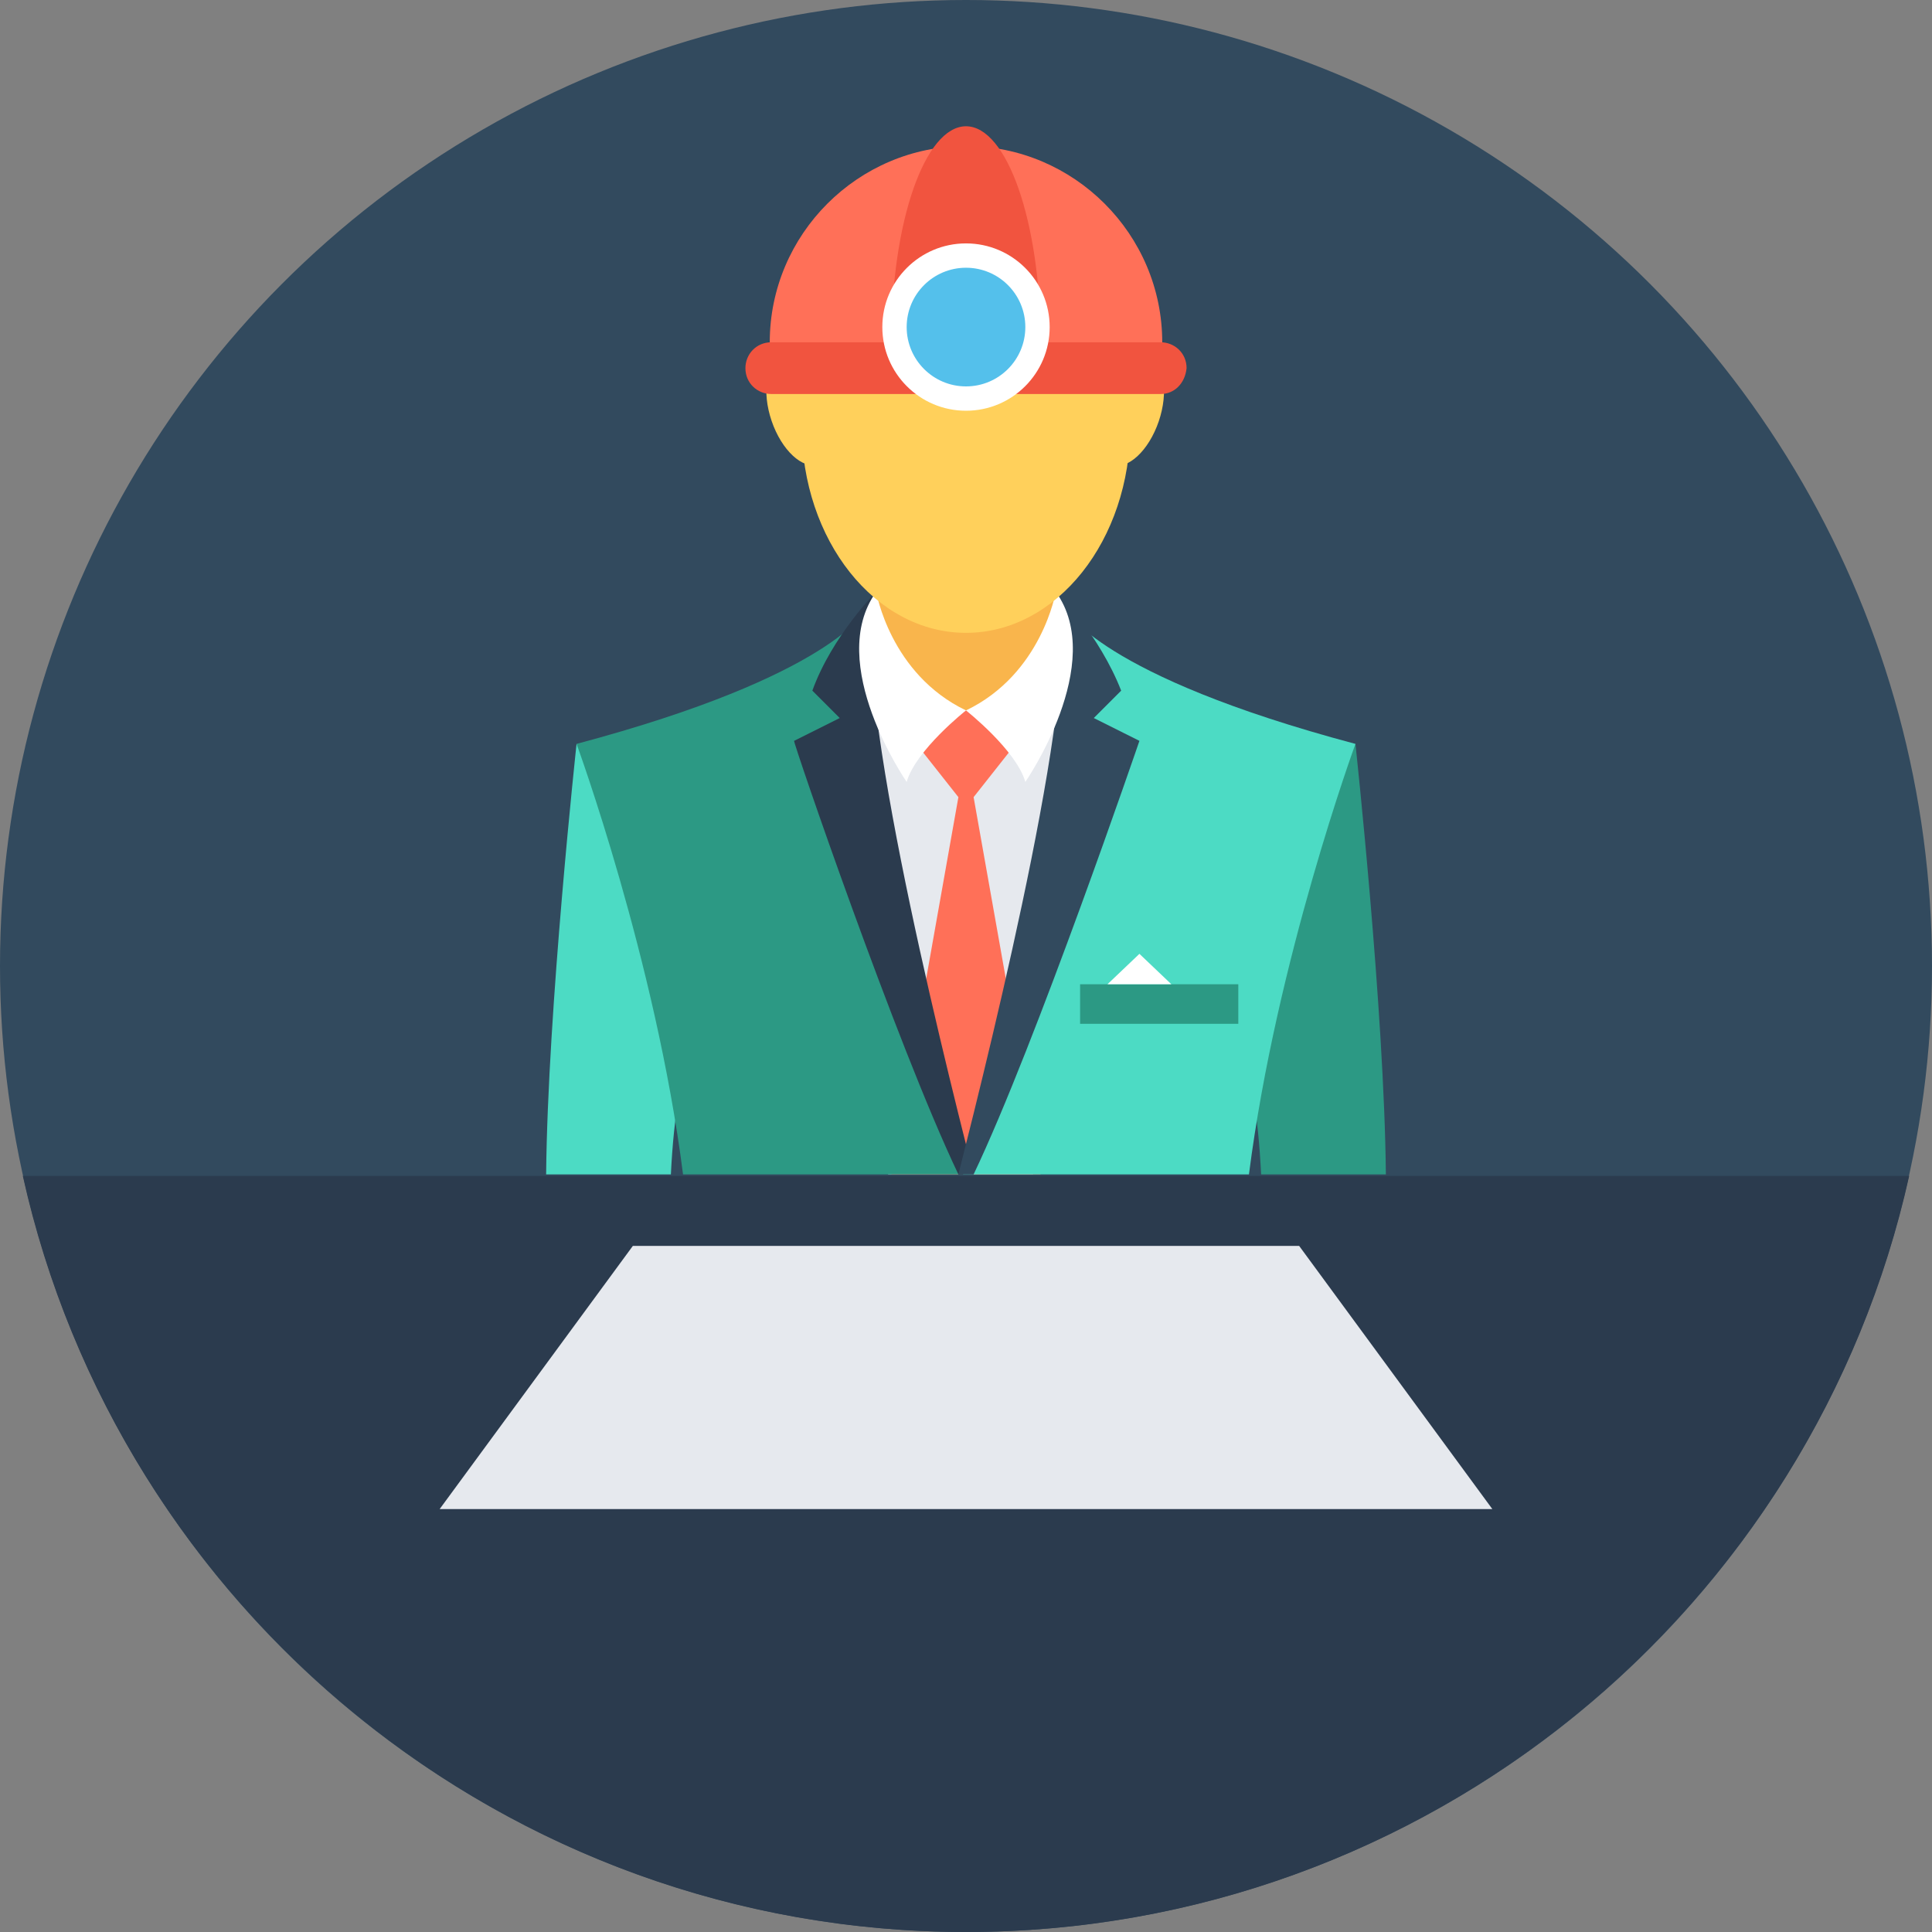 <?xml version="1.0" encoding="iso-8859-1"?>
<!-- Generator: Adobe Illustrator 19.0.0, SVG Export Plug-In . SVG Version: 6.00 Build 0)  -->
<svg version="1.1" id="Layer_1" xmlns="http://www.w3.org/2000/svg" xmlns:xlink="http://www.w3.org/1999/xlink" x="0px" y="0px"
	 viewBox="0 0 508 508" style="enable-background:new 0 0 508 508;" xml:space="preserve">
<rect x="0" y="0" width="508" height="508" fill="#808080" stroke="none"/>
<circle style="fill:#324A5E;" cx="254" cy="254" r="254"/>
<path style="fill:#2B3B4E;" d="M6,309.2C31.2,422.8,132.8,508,254,508s222.8-85.2,248-198.8H6z"/>
<g>
	<polygon style="fill:#E6E9EE;" points="392.4,396.8 115.6,396.8 166.4,327.6 341.6,327.6 	"/>
	<path style="fill:#E6E9EE;" d="M202,278.4c-0.4,3.2,16.8,18.4,31.6,30.4h38l36.4-67.6l-3.2-57.2L254,171.2l-45.6,13.2
		c0,0-15.6,21.2-19.6,26C184.8,215.2,202.8,272.4,202,278.4z"/>
</g>
<polygon style="fill:#FF7058;" points="234.4,308.8 273.6,308.8 256,209.6 274,186.8 234,186.8 252,209.6 "/>
<path style="fill:#F9B54C;" d="M279.2,165.6c0,18.4-11.2,21.2-25.2,21.2s-25.2-2.8-25.2-21.2s11.2-48.4,25.2-48.4
	C268,117.2,279.2,146.8,279.2,165.6z"/>
<path style="fill:#4CDBC4;" d="M176.4,308.8c0.8-16,2.8-28,6.4-32.8c15.2-20.4-0.8-70.4-8-70.4s-23.2-10-23.2-10s-7.6,70-8,113.2
	H176.4z"/>
<path style="fill:#2C9984;" d="M254.8,308.8c-8-22.4-23.6-75.2-27.2-148.4c0,0-8.4,17.2-76,35.2c0,0,20.8,56.8,28,113.2H254.8z"/>
<path style="fill:#2B3B4E;" d="M252,308.8h4c-9.2-36-33.2-133.2-25.6-153.2c0,0-11.6,11.6-16.8,26l7.2,7.2l-12,6
	C208.4,194.8,235.6,274.4,252,308.8z"/>
<path style="fill:#2C9984;" d="M331.6,308.8h32.8c-0.4-43.2-8-113.2-8-113.2s-16,10-23.2,10s-23.2,50-8,70.4
	C328.8,280.4,330.8,292.8,331.6,308.8z"/>
<path style="fill:#4CDBC4;" d="M328.4,308.8c7.2-56.4,28-113.2,28-113.2c-67.6-18-76-35.2-76-35.2c-4,73.2-19.6,126-27.2,148.4
	H328.4z"/>
<path style="fill:#324A5E;" d="M252,308.8h4c16.4-34.4,43.6-114,43.6-114l-12-6l7.2-7.2c-5.6-14.4-16.8-26-16.8-26
	C285.2,175.6,261.2,272.4,252,308.8z"/>
<g>
	<path style="fill:#FFFFFF;" d="M230.4,155.6c0,0,3.6,21.6,23.6,31.2c0,0-13.2,10.4-15.6,18.8C238.4,205.6,216.8,174.4,230.4,155.6z
		"/>
	<path style="fill:#FFFFFF;" d="M277.6,155.6c0,0-3.6,21.6-23.6,31.2c0,0,13.2,10.4,15.6,18.8C269.6,205.6,291.2,174.4,277.6,155.6z
		"/>
</g>
<rect x="284" y="258.8" style="fill:#2C9984;" width="41.6" height="10.4"/>
<polygon style="fill:#FFFFFF;" points="308,258.8 299.6,250.8 291.2,258.8 "/>
<g>
	<ellipse style="fill:#FFD05B;" cx="254" cy="112" rx="43.2" ry="54.4"/>
	
		<ellipse transform="matrix(-0.947 -0.323 0.323 -0.947 543.568 306.822)" style="fill:#FFD05B;" cx="297.217" cy="108.353" rx="8" ry="14.8"/>
	
		<ellipse transform="matrix(0.947 -0.323 0.323 0.947 -23.633 73.656)" style="fill:#FFD05B;" cx="210.328" cy="108.103" rx="8" ry="14.8"/>
</g>
<path style="fill:#FF7058;" d="M305.2,94c0-1.2,0.4-2.8,0.4-4c0-28.4-23.2-51.6-51.6-51.6S202.4,61.6,202.4,90c0,1.2,0,2.8,0.4,4
	H305.2z"/>
<g>
	<path style="fill:#F1543F;" d="M273.6,94c0-1.6,0-2.8,0-4.4c0-31.2-8.8-56.4-19.6-56.4s-19.6,25.2-19.6,56.4c0,1.6,0,2.8,0,4.4
		H273.6z"/>
	<path style="fill:#F1543F;" d="M305.2,103.6H202.8c-3.6,0-6.8-2.8-6.8-6.8l0,0c0-3.6,2.8-6.8,6.8-6.8h102.4c3.6,0,6.8,2.8,6.8,6.8
		l0,0C311.6,100.8,308.8,103.6,305.2,103.6z"/>
</g>
<circle style="fill:#FFFFFF;" cx="254" cy="86" r="22"/>
<circle style="fill:#54C0EB;" cx="254" cy="86" r="15.6"/>
<g>
</g>
<g>
</g>
<g>
</g>
<g>
</g>
<g>
</g>
<g>
</g>
<g>
</g>
<g>
</g>
<g>
</g>
<g>
</g>
<g>
</g>
<g>
</g>
<g>
</g>
<g>
</g>
<g>
</g>
</svg>
